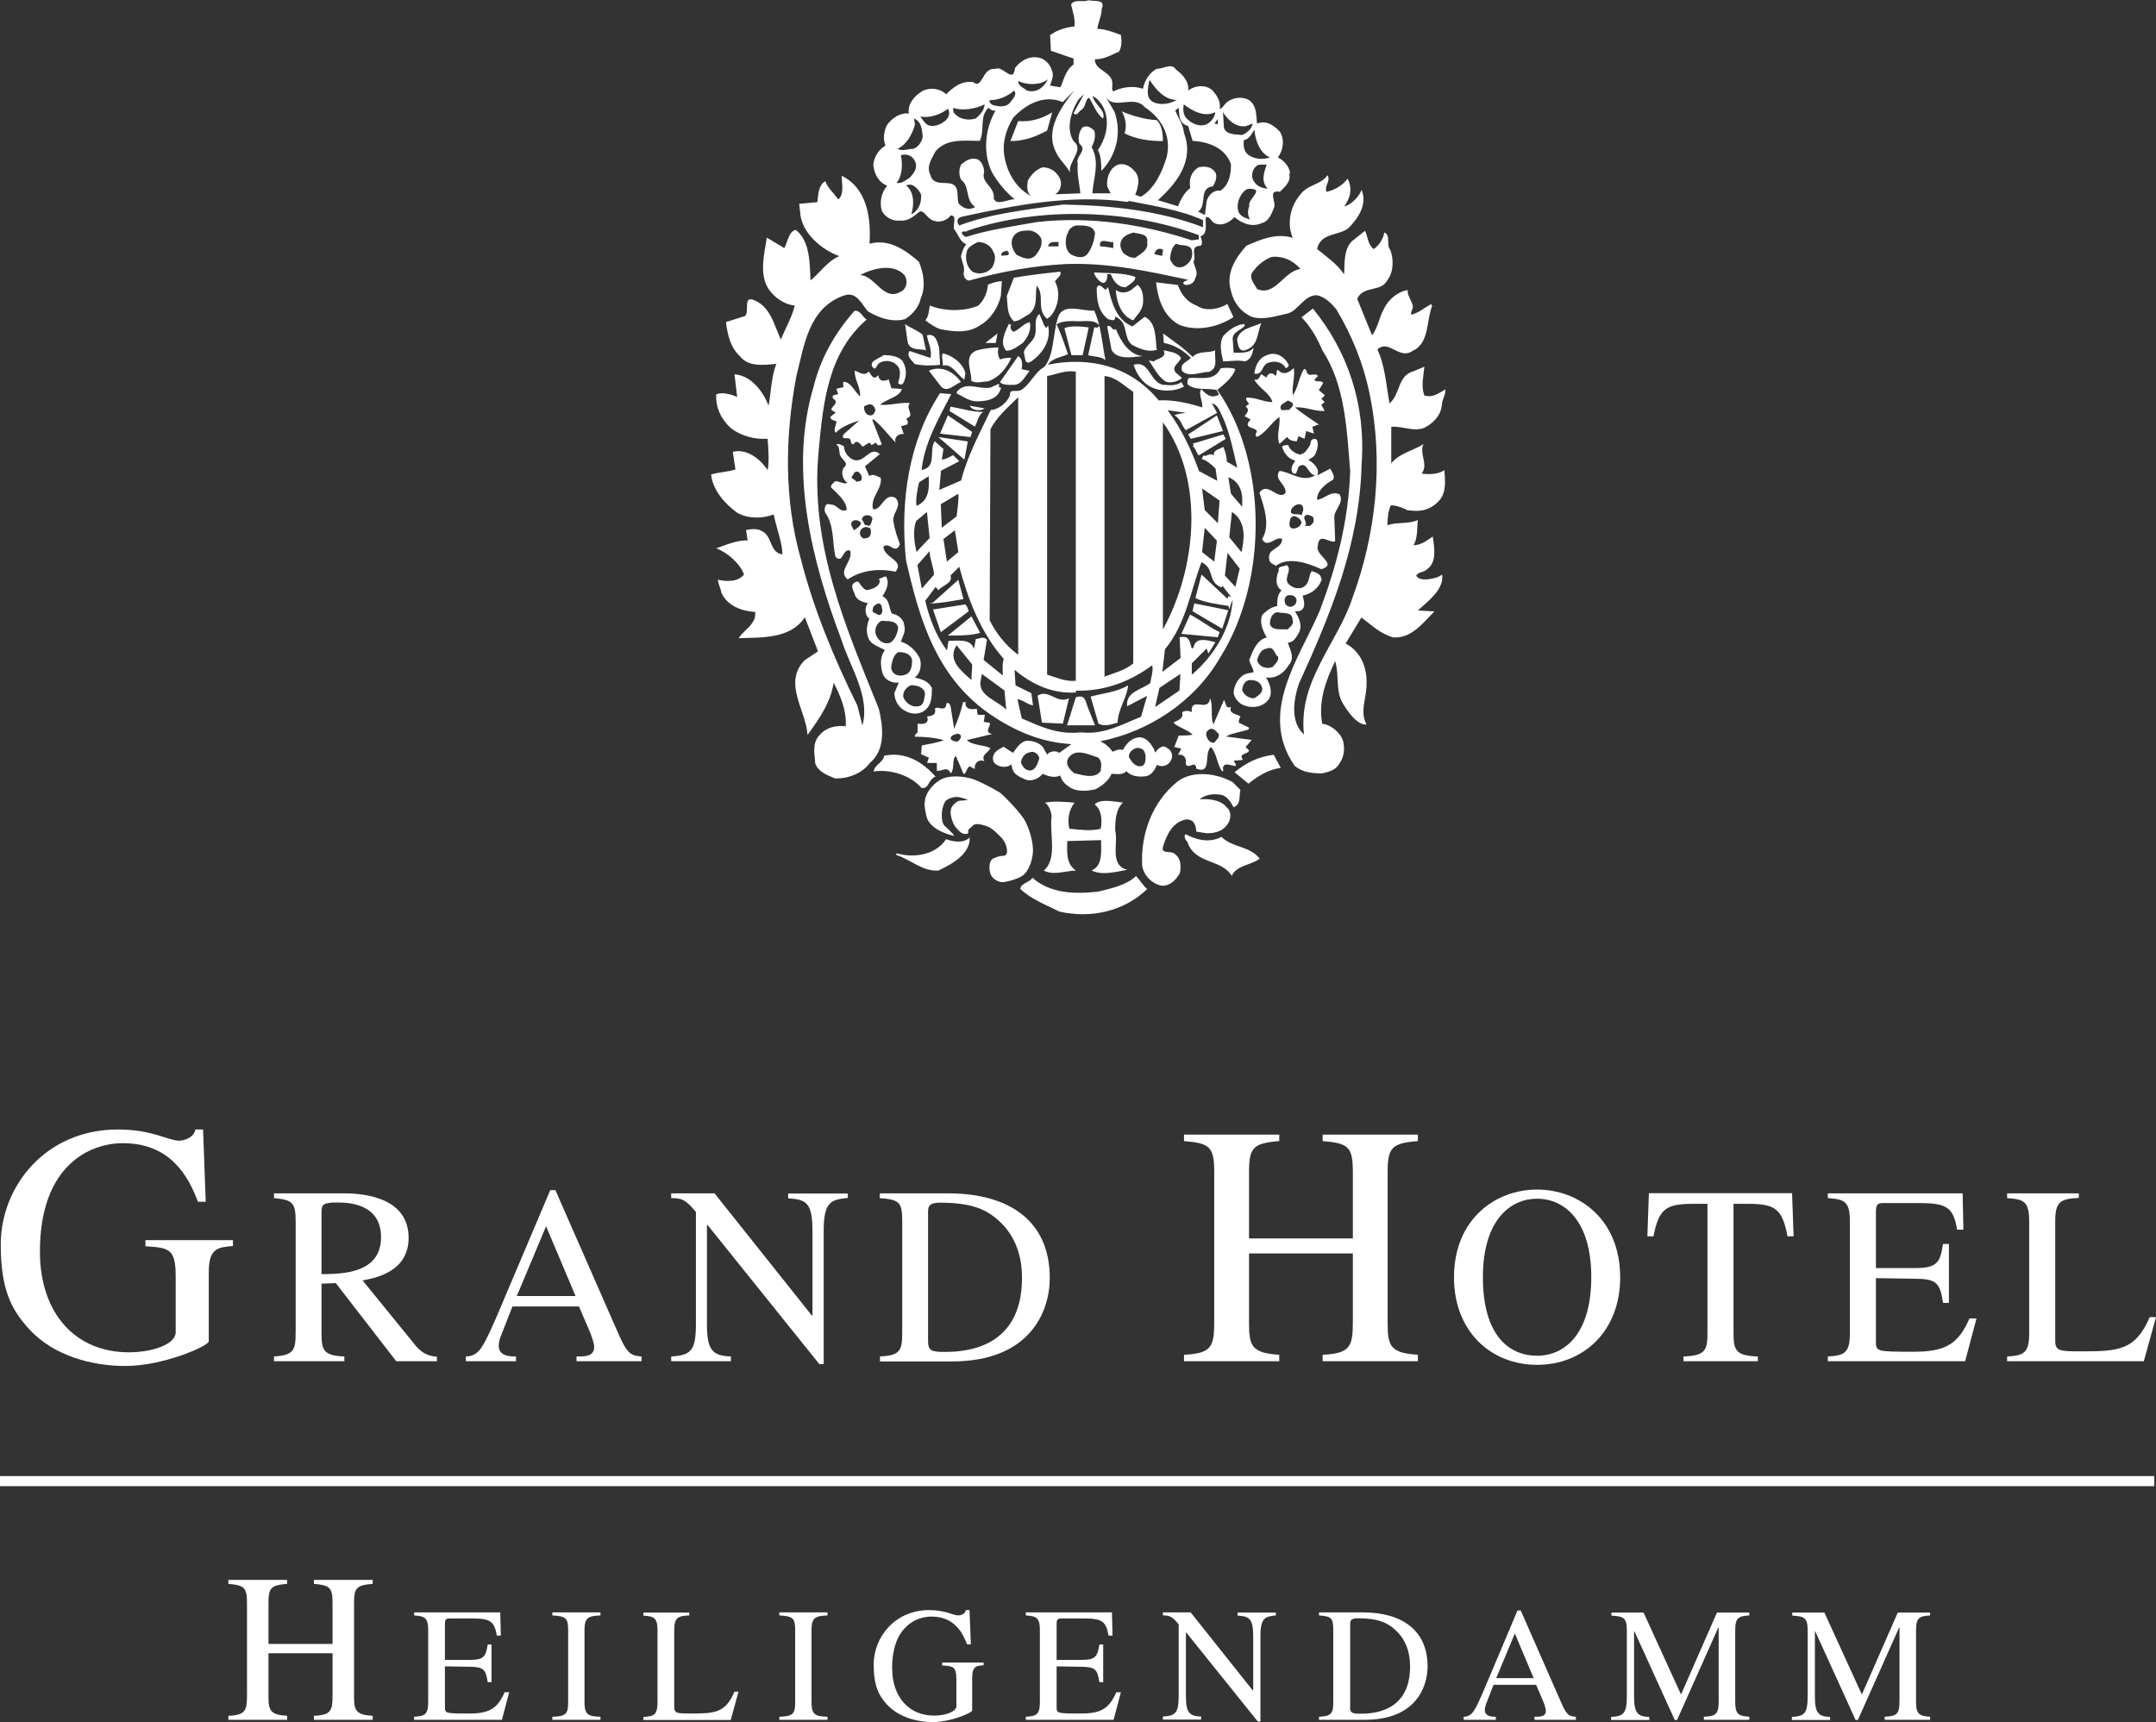 <svg xmlns="http://www.w3.org/2000/svg" id="Grand_Hotel_Logo" data-name="Grand Hotel Logo" viewBox="0 0 113.39 90.58"><rect x="0" y="0" width="113.39" height="90.58" fill="#333333" stroke="none"/><defs><style>      .cls-1 {        fill: #fff;        stroke-width: 0px;      }    </style></defs><g><path class="cls-1" d="M48.82,41.64s.27-.47.75-.68c.48-.2,1.1-.11,1.47-.02.37.09,1.28.58,1.53.74.22.15,1.18,1.14,1.38,1.57.23.49.44,1.2.36,1.71-.07.51-.29.95-.56,1.12-.27.17-.95.37-1.15.31-.21-.06-.46-.22-.52-.46-.07-.24-.08-.67.17-.78.25-.11.37-.13.46-.13,0,0,.19.02.24-.14.04-.16-.01-.55-.31-.85-.3-.3-.5-.5-.82-.6-.32-.1-.54-.12-.66,0-.12.12-.28.21-.24.32.05.18-.3.13-.42.01-.12-.12-.32-.26-.44-.66-.15-.47,0-.68.07-.75.07-.07.2-.24.42-.24s.35-.04.35-.04c0,0-.38-.15-.58-.15s-.56.1-.64.29c-.08.18-.15.38-.15.66s.05.46.13.55c.09.09.13.11.32.3.19.19.21.25.21.25,0,0-1.3-.25-1.47-1.05-.16-.74-.07-.69-.07-.82,0-.18.17-.47.17-.47Z"></path><path class="cls-1" d="M60.84,6.32c.27.28.32.69.32,1.1-.69,0-1.42-.09-2.02-.41.14-.36.05-.82-.14-1.15.55.23,1.19.42,1.83.46Z"></path><path class="cls-1" d="M55.07,6.87c-.6.32-1.19.55-1.93.55l.41-1.05c.69.05,1.24-.13,1.79-.46l-.27.96Z"></path><path class="cls-1" d="M67.85,9.11c-.04-.37-.36-.69-.64-.83.28-.37.37-.96.09-1.37-.32-.32-.69-.6-1.19-.41-.05-.46,0-1.01-.5-1.28-.37-.14-.74-.09-1.06.14-.14.09-.27.37-.41.37.09-.37-.14-.73-.41-1.01-.37-.28-.87-.23-1.24.04.05-.46-.27-.83-.64-1.1-.23-.37-.64-.04-1.01-.04-.37.18-.64.59-.73,1.05-.51-.18-1.1-.09-1.56.14-.09-.09-.05-.23-.05-.32.09-.73-.92-.73-.92-1.37.5,0,.87-.23,1.28-.41.14-.28.14-.55.09-.87-.37-.14-.83-.32-1.24-.32.04-.32.23-.69.23-1.05.23-.55-.41-.37-.69-.46-.32.14-.73-.09-.92.23.09.37.23.78.18,1.15-.46.05-.92.19-1.28.46l.04.82,1.19.41v.32c-.41.27-.5.78-.69,1.19l-.55-.09c.09-.23.23-.55.09-.83-.09-.32-.41-.6-.69-.64-.5-.09-.92.14-1.24.55-.09.87-.64-.18-1.05.05-.69-.09-.64,1.1-1.15.69-.6-.09-1.05.27-1.42.64-.32-.32-.87-.37-1.23-.18-.41.23-.82.69-.73,1.19-.46-.05-.87.23-1.14.59-.18.32-.23.78-.09,1.1-.32.18-.6.55-.64,1.01.04.46.27.92.73,1.1-.32.37-.41.87-.28,1.33.18.32.55.55.96.5.41.05.73-.23,1.01-.46.23-.14.41.37.73.46.32.14.73,0,.92-.27.37,0,.09.5.18.73.23.27.32.69.64.78-.14.18-.23.41-.28.64.05.28.23.64.14.87,0,.23.09.37.28.41,1.65-.46,3.34-.78,5.08-.87,2.29-.09,4.49.41,6.46.83-.09.05-.23.05-.28.18.05.05.09.09.14.09.28,0,.46-.14.5-.36.19-.32-.04-.55-.09-.87.18-.28-.23-.83.37-.83.14-.09.05-.37,0-.5.41-.14.23-.69.28-1.01.23-.04.27.23.46.32.41.18.78-.05,1.05-.32.36.32.91.55,1.42.32.37-.09.51-.46.64-.78.18-.28-.37-1.01.32-.87.27-.27.59-.51.5-.96ZM62.26,5.49c.46.36,1.1.69,1.65.41,0,.23-.18.46-.37.59-.36.23-.82.05-1.1-.23-.23-.19-.23-.55-.18-.78ZM64.05,6.27v.27l-.18-.05.18-.23ZM60.43,4.3l.04-.09c.28.46.78,1.05,1.42,1.05-.32.18-.83.32-1.28.09-.37-.28-.23-.64-.18-1.06ZM53.56,4.26c.46.23,1.15.23,1.56-.09-.23.41-.55.73-1.1.6-.18-.14-.5-.27-.46-.5ZM55.9,5.36l.6-.6c-.73.92-1.56,2.11-.96,3.25.18.41.55.69.73,1.06-.09-.6.78-1.19.19-1.65-.41-.64-.14-1.56.27-2.2l.28-.27-.55,1.01c.18.18.27-.1.41-.18.27-.18.18-.55.41-.64.23.36.37.82.73,1.1.18-.42-.46-.74-.55-1.19.32.14.6.55.69.92.18.69-.05,1.42-.41,1.92.18.32.18.78.18,1.1.78-.78,1.1-2.01.69-3.12l-.46-.78c.46.73,1.47-.14,2.06.55.91.6,1.42,1.56,1.14,2.65-.23.74-.59,1.56-1.28,2.02-.09.09-.23-.05-.37-.05.14-.37.32-.92-.05-1.28-.23-.27-.6-.46-.96-.27-.37.23-.5.69-.46,1.1l.18.36h-.96c.05-.78.41-1.65-.04-2.43.14-.27.23-.55.14-.87-.18-.18-.46-.32-.64-.14-.18.23-.23.6-.14.83.46.37-.23.64-.09,1.05-.05.51.09,1.06.14,1.56l-1.33.05c.32-.18.41-.64.18-.96-.18-.27-.46-.46-.83-.46-.32.09-.59.36-.78.69-.05.32-.09.73.28.87-.87-.37-1.37-1.28-1.51-2.11-.14-.73.09-1.47.46-2.06.64-.69,1.6-1.24,2.61-.82ZM52.05,5.27c.45,0,.91-.18,1.28-.5.18.18-.05.41-.19.6-.23.32-.69.23-.96.14-.09-.09-.18-.14-.13-.23ZM51.78,5.49c0,.28-.23.55-.46.74-.41.13-.87.04-1.14-.28-.05-.05-.05-.18-.05-.28.5.18,1.19.05,1.65-.18ZM47.15,9.62c.32-.37.32-1.01.23-1.46.37-.09.64.04.78.41.09.32-.14.59-.32.78-.23.14-.41.32-.69.27ZM47.93,11.27c.14-.46.18-1.15-.27-1.51.32-.18.64.18.78.46.04.46-.14.87-.5,1.05ZM48.02,7.83c-.27,0-.55.14-.82,0,.5-.23.78-.78.92-1.28l-.05-.32c.41.18.41.59.46.96-.05.27-.23.55-.5.64ZM48.39,6.13c.5.09,1.05-.09,1.47-.41.23.46-.27.78-.59.87-.55.14-.64-.18-.87-.46ZM50.03,9.66c-.41-.09-.96.09-1.1-.46-.23-.46.09-.87.27-1.24.59-.69,1.51-.55,2.33-.55.28-.59-.04-1.28.46-1.74.09.09.23.18.37.14-.55.96-.69,2.2-.19,3.25.28.5.73,1.05,1.19,1.42-.37,0-.96.37-1.1-.05.09-.6-.69-.82-.5-1.37,0-.27-.14-.6-.37-.69-.37-.09-.6.09-.83.27-.14.23-.14.6,0,.83.46.32.18,1.05.73,1.42-.32.18-.6.09-.87-.18-.13-.32.09-.92-.41-1.05ZM52.19,14.06c-.27.32-.69.41-1.05.23-.32-.27-.41-.73-.27-1.14.09-.19.37-.32.55-.42.37,0,.69.18.82.51.18.28.05.6-.05.82ZM52.69,13.46c-.09-.09.04-.23.14-.23.14-.09.23,0,.23.14-.04.09-.23.04-.36.09ZM54.43,13.46c-.32.28-.64.09-.96-.05-.23-.27-.36-.64-.18-.96.14-.23.37-.32.69-.32.32-.05.64.14.78.41.09.41-.14.69-.32.92ZM55.67,12.96h-.55c.05-.27.32-.23.55-.23v.23ZM57.18,13.37c-.23.27-.64.14-.87,0-.32-.23-.32-.83-.14-1.14.05-.19.23-.32.41-.37.37,0,.92-.05,1.01.41-.05.41-.18.83-.41,1.1ZM58.55,13.05c-.23-.05-.5-.09-.69-.09-.09-.5.46-.18.69-.23v.32ZM60.34,12.78c.05.41-.41.6-.64.78-.27,0-.41-.09-.6-.23-.14-.18-.23-.41-.14-.64.09-.27.37-.37.64-.46.32.09.83.04.73.55ZM61.12,13.46l-.41-.09c.05-.23.23-.37.46-.23l-.05.32ZM62.26,14.01c-.41.18-.64-.14-.73-.41.05-.32.09-.59.32-.78.28.14.69,0,.83.32.09.41-.09.69-.41.87ZM63.04,12.59l-.36.05c-2.52-.83-5.31-1.28-8.15-.96-1.28.23-2.57.41-3.71.78-.09,0-.18-.09-.23-.18-.04-.19.23-.04.28-.14,3.76-1.28,8.47-1.15,12.18.23v.23ZM63.27,11.95c-2.29-.87-4.81-1.15-7.37-1.19-1.88.27-3.76.46-5.45,1.1-.18-.23-.09-.42.14-.46,2.75-.6,5.73-1.19,8.7-.78l.09-.05c1.33.27,2.66.46,3.89,1.01v.37ZM64.19,10.03c-.37-.05-.64.23-.73.55l-.09.73-.36-.18c.5-.32,0-1.24.78-1.33.14-.23.32-.64,0-.87-.18-.18-.5-.18-.73-.14-.41.23-.55.64-.46,1.1-.32.23-.55.69-.64.96l-1.06-.32c.96-.87,1.93-2.06,1.37-3.53-.04-.46-.32-.82-.46-1.19l.18-.14c.04.41,0,.82.5.96l.23.78c.82.04,1.74.37,2.02,1.24,0,.51-.09,1.06-.55,1.38ZM64.37,6.73l-.05-.82c.28.41.64.78,1.19.73l.37-.14c-.04.28-.32.51-.55.6-.36-.04-.82,0-.96-.37ZM65.7,10.85c-.09.23-.09.51.05.69-.18-.05-.59-.14-.64-.51-.05-.18,0-.5.14-.73.09-.14.23-.37.46-.37.87,0-.14.55,0,.92ZM65.93,9.52c-.14-.23-.09-.59.14-.78.14-.14.37-.05.55-.09-.14.42-.32.87.05,1.28-.32-.04-.59-.14-.73-.41ZM65.61,8.11c-.19-.18-.23-.46-.19-.74.27-.04.41-.32.55-.55.05.55.28,1.24.82,1.46-.41.14-.87.09-1.19-.18Z"></path><path class="cls-1" d="M74.08,26.84c.6.09,1.06,0,1.47-.37.55-.46.46-1.15.41-1.74-.32.23-.82.23-1.19.18.37-.5-.14-1.01.09-1.55-.55.36-1.24.46-1.69,1.01v-1.92c.6-.05,1.19.28,1.74.05.46-.23.87-.64.92-1.19,0-.27.23-.6.18-.83-.32.19-.64.46-1.1.32-.18-.5-.05-.91,0-1.51l-.55.23c-.87.23-.69,1.19-1.28,1.7-.18-.96-.23-1.97-.64-2.84.59-.55,1.15.55,1.83.09.92-.41.73-1.56,1.05-2.38l-.05-.09c-.36.18-.64.46-1.05.55-.05-.14.09-.28.09-.42-.05-.32-.32-.6-.27-.87-.46.05-1.01.46-1.24.96-.27.46-.32,1.01-.64,1.42l-.78-1.92c.32-.73,1.28-.32,1.6-1.01.32-.41.32-1.1.14-1.56-.23-.27.04-.78-.32-.92-.04.32-.27.68-.55.87-.32-.23-.32-.69-.46-.96l-.69.55c-.46.46-.37,1.24-.41,1.74-.37-.55-.92-.92-1.42-1.33.18-.87,1.14-.69,1.65-1.1.5-.51,1.01-1.24.69-2.01-.14.37-.55.78-.92.87.32-.41.46-.96.18-1.46-.27.37-.69.6-1.1.69-.14-.32.23-.55.05-.87-.41.55-1.05.46-1.46,1.05-.5.59-.69,1.51-.37,2.24-.87-.27-1.69.09-2.43.41-.59.64-1.1,1.47-.82,2.38.13.6.5,1.1,1.1,1.37.6.18,1.28-.05,1.88-.18.55-.14.87-.96,1.51-.96.41.05.78.41,1.05.74.82,1.37,1.42,2.84,1.74,4.4.78,3.66.32,7.47-.87,10.72-.78,2.43-2.89,4.4-2.57,7.24-.73-.64-.55-1.83-.27-2.66,1.65-3.62,3.2-7.33,3.3-11.54.23-3.16-.73-5.95-2.56-8.2l-.6.46c.5.51.82,1.1,1.1,1.74,1.19,1.83,1.28,4.12,1.46,6.36-.09,2.61-.73,5.04-1.6,7.33-1.05,2.47-3.25,5.36-1.33,8.15.41.37.96.41,1.47.41.36-.09.73-.18.91-.55.23-.32.27-.73.18-1.14-.14-.46-.64-.87-1.1-.92-.23-1.24.23-2.34.68-3.3.23.78,0,1.56.41,2.24.27.46.78,1.15,1.24,1.1-.37-.68,0-1.37,0-2.11.04-.92-.32-1.74-1.1-2.15l.83-1.37c.55.41,1.01.87,1.69,1.05.96.05,1.56-.78,2.15-1.37l-.87-.05c.55-.5,1.37-1.1,1.28-1.88l-.27.14c-.32.09-.91.23-1.1-.09.14-.23.37-.14.55-.32.55-.36.41-1.15.32-1.74-.32.23-.64.46-1.01.46.23-.37.18-.92.23-1.33-.46.23-1.15.1-1.6.28,0-.37.04-.78.18-1.05.32,0,.64.14.92.28ZM66.11,15.2c-.14-.27-.5-.64-.18-.96.23-.32.6-.6.96-.73.6-.05,1.1.18,1.51.64-.87.09-1.33,1.47-2.29,1.05Z"></path><path class="cls-1" d="M48.34,13.78c-.73-.64-1.6-1.24-2.61-.96.09-1.38-.14-2.93-1.46-3.57,0,.41.14.96-.18,1.24-.23-.32-.55-.6-.69-.96-.37.23-.37.74-.41,1.1l-.96.09.05.41c.04,1.1,1.14,2.02,2.06,2.34-.64.28-1.01.87-1.51,1.28-.05-.82,0-2.06-.78-2.66-.37.09-.41.6-.6.96l-.92-.55c-.14.87-.41,1.92.09,2.7.32.46.83.82,1.38.87-.14.59-.51,1.24-.73,1.79-.37-.78-.55-1.79-1.51-2.11-.46-.09-.14.6-.37.87l-1.01.32c.09.69.23,1.33.73,1.79.46.6,1.28.46,1.92.41-.27.69-.27,1.47-.41,2.2-.27-.73-.92-1.6-1.79-1.65l.14,1.19c-.32-.14-.78-.27-1.1-.14-.05.69.27,1.33.78,1.79.55.41,1.24.59,1.92.55.05.55.09,1.24,0,1.65-.41-.64-1.15-1.15-1.83-.96l.14.92c-.41.14-.87.14-1.28.27.09.82.69,1.51,1.37,2.01.55.32,1.33.32,1.92.09.14.69.46,1.51.46,2.1-.69-.09-.5-.96-1.1-1.24-.27-.14-.55-.09-.82-.04.05.18.05.36.09.55-.5-.04-1.14.23-1.65.41.59.23,1.24.78,1.46,1.38-.32.41-.96.37-1.37.27,0,.23.14.42.18.69.32.69,1.05.96,1.78,1.01,0,.18,0,.32-.09.46-.18.37-.6.6-.78.92,1.24-.05,2.7.05,3.48-1.1l.69,1.79-.69.46c-1.19,1.19.09,2.7.14,3.94.6-.83,1.24-1.74,1.37-2.75.37.69.69,1.47.64,2.29-.5-.05-1.01.04-1.37.46-.41.41-.27,1.01-.23,1.51.18.46.64.6,1.05.78.73,0,1.42-.28,1.83-.83.82-.69.69-1.88.46-2.84-1.69-4.21-3.66-8.61-3.16-13.6.23-2.52.5-5.13,2.52-6.87-.23-.14-.32-.5-.64-.46-1.05,1.19-1.79,2.52-2.15,3.99-1.33,4.44-.05,9.3,1.47,13.33.46,1.46,1.51,2.93,1.1,4.49l-.27-1.05c-1.24-2.52-2.29-5.04-2.98-7.74-.87-3.11-.83-6.37-.23-9.57.41-1.6.64-3.62,2.52-4.26.64-.23.92.46,1.24.83.6.37,1.33.6,1.97.41.37-.23.73-.64.82-1.1.27-.6.14-1.33-.09-1.88ZM47.38,15.34c-.92.55-1.37-.87-2.15-.87.69-.36,1.74-.64,2.34,0,.18.28.14.69-.18.87Z"></path><path class="cls-1" d="M55.76,14.29c.09.18-.14.32-.28.51.32.55.18,1.37-.23,1.83l-.18.14c-.6-.5-.09-1.24-.55-1.74-.09.5.09,1.14-.42,1.51-.27.13-.5.36-.78.36-.37-.36-.32-.82-.37-1.33l.37-.96c.78-.14,1.6-.23,2.43-.32Z"></path><path class="cls-1" d="M59.7,14.56c.05.23-.32.41-.5.55-.41,0-.64-.32-.78-.69h-.18c0,.09,0,.46-.23.46-.18-.04-.36-.27-.46-.46v-.09c.73.05,1.47,0,2.15.23Z"></path><path class="cls-1" d="M52.65,15.52c-.14.64-.55,1.29-1.14,1.61-.6.41-1.37.32-2.06.18-.28-.09-.55-.28-.78-.46.18-.23.18-.5.23-.78.78.32,1.83.32,2.56,0,.32-.32.46-.69.5-1.1.23-.09.5-.18.73-.18l-.05.73Z"></path><path class="cls-1" d="M61.94,14.98c.18.5.5.92,1.01,1.1.46.32,1.15.18,1.6-.09l.32.69c-.78.51-1.88.78-2.84.41-.87-.46-1.14-1.42-1.23-2.24l1.15.14Z"></path><path class="cls-1" d="M60.11,15.98c-.05.37-.32.6-.51.87-.64-.23-.87-.96-.92-1.6.32.23.69.14.92-.09l.23-.18c.28.23.32.64.28,1.01Z"></path><path class="cls-1" d="M58.14,15.25s.09-.09.14-.14c.18.83.46,1.74,1.28,2.06l.64-.51c.64.32.55,1.15.64,1.74-.46.14-.92-.05-1.33-.28-.46-.41-.14-1.19-.87-1.47.05.32-.27.14-.36.14-.55-.42-.6-1.06-.6-1.65.14-.32.32.05.46.09Z"></path><path class="cls-1" d="M54.89,17.08l.14.18.09-.14c.18.78-.28,1.46-.87,1.88-.41.28-.32-.32-.41-.46.09-.37.5-.55.6-.92.09-.37-.09-.87.23-1.1l.23.55Z"></path><path class="cls-1" d="M54.16,16.94c.09.41-.09.78-.37,1.1-.27.18-.55.41-.87.41-.37-.41-.05-1.01.14-1.42.05.05.09.05.14.05-.09.05-.05.23,0,.28l.09.09c.32-.09.55-.46.87-.5Z"></path><path class="cls-1" d="M66.34,16.99c-.23.5-.14,1.19-.82,1.42-.41.14-.41-.37-.46-.55.14-.6.82-.64,1.28-.87Z"></path><path class="cls-1" d="M65.47,17.13c-.18.23-.64.32-.64.69l.05.73c.37,0,.83.05,1.05-.27-.05.32-.14.64-.46.73-.36-.09-.82,0-1.14,0-.09-.41-.23-.92,0-1.33.32-.36.69-.59,1.1-.64l.04.09Z"></path><path class="cls-1" d="M48.52,17.59l.18.83c-.32-.09-.82.05-.96-.41l-.14-.96c.27.19.64.32.92.55Z"></path><path class="cls-1" d="M58.69,17.31c.23.6.69,1.37,1.42,1.42-.51.04-1.33.23-1.65-.32l-.23-1.24c.23-.14.23.27.46.14Z"></path><path class="cls-1" d="M56.95,18.68h-.6l-.37-1.42c.32-.14.87-.09,1.28-.04l-.32,1.46Z"></path><polygon class="cls-1" points="51.82 18.04 52.46 17.54 52.37 18.04 51.82 18.04"></polygon><path class="cls-1" d="M62.72,18.78c.32-.36.87-.18,1.19-.36-.05.46.18.92-.32,1.14-.46,0-1.05.32-1.42-.05-.14-.41.28-.46.46-.69-.37-.37-.87-.69-1.42-.78l-.04-.5c.5.37,1.05.73,1.56,1.24Z"></path><path class="cls-1" d="M49.39,18.27l.05.92c-.41.05-.92.05-1.33-.04-.14-.19-.46-.41-.27-.69l1.1.37c.09-.46-.14-.83-.19-1.19.46-.14.55.37.64.64Z"></path><path class="cls-1" d="M52.51,18.27c-.04.23-.04.46.09.64.18-.09.46-.09.59-.09-.23.51-.64,1.05-1.24,1.24-.27,0-.64.14-.87-.04.04-.5-.46-1.33.32-1.6.37-.09.73-.14,1.1-.14Z"></path><path class="cls-1" d="M62.12,18.82c-.09.28-.55.46-.28.78l.32.28c-.14.14-.55.32-.87.18-.41-.27-.64-.78-.87-1.1l.27.05c.09-.14.73-.18.5-.59.32.09.73.09.92.41Z"></path><path class="cls-1" d="M50.77,19.65l-.05.32c-.37-.23-.64-.87-1.14-.74.04-.23-.09-.46,0-.64.5.09,1.1.55,1.19,1.05Z"></path><path class="cls-1" d="M67.76,19.14c.05.14-.04.18-.14.23-.18-.37-.64-.41-.96-.27-.32.14-.23.64-.69.55.05-.41.23-.82.64-.96.5-.23.96.09,1.14.46Z"></path><path class="cls-1" d="M47.47,19.01c.23.32.23.87,0,1.19-.09.05-.27,0-.23-.09.09-.28.18-.69-.09-.92-.23-.23-.64-.27-.91-.09-.14.09-.18.46-.37.18-.14-.32.37-.41.6-.6.36,0,.78.05,1.01.32Z"></path><path class="cls-1" d="M53.74,19.42l.41.09c-.23.27-.41.69-.78.73-.27,0-.6.04-.78-.14l.96-1.37c.23.14.23.46.18.69Z"></path><path class="cls-1" d="M61.21,20.24c.32.04.69.04.92-.14l.14.23c-.5.28-1.19.28-1.69.05-.5-.23-.82-.73-.96-1.19.87-.27.83.96,1.6,1.06Z"></path><path class="cls-1" d="M50.54,20.1c-.32.09-.69.59-1.05.23l-.64-.83c.6-.28,1.28,0,1.69.6Z"></path><path class="cls-1" d="M52.65,20.38c-.14.64-.78.73-1.28.73-.41,0-.73-.27-1.05-.41v-.09c.5-.6,1.14-.09,1.79-.23l.41-.19c.09.05-.09.23.14.19Z"></path><polygon class="cls-1" points="69.27 20.61 69.22 20.47 69.27 20.56 69.27 20.61"></polygon><path class="cls-1" d="M69.5,20.97s.14-.14.18-.18l-.32-.27.23-.37c-.09-.18-.37,0-.46-.18l.18-.19c-.09-.18-.37,0-.5-.09-.14-.09-.05-.28-.23-.28-.27.41-.32,1.05-.59,1.37v-.05c-.05-.46.14-.96.05-1.37-.23.23-.55.41-.83.09-.14.09,0,.23-.14.32-.14-.23-.41-.14-.46.09l-.28-.18c-.09.14-.14.36-.37.28.28.5.82.69.96,1.19-.46,0-.92-.27-1.37-.23-.05.14.09.23.14.32l-.18.14c.23.18.09.32-.05.51l.32.18-.09.09c-.27.37.32.32.41.5,0,.09-.14.23,0,.32.46-.18.78-.78,1.19-1.05.05.55-.18.96,0,1.42l.41-.37c.09.18.32.23.5.23l.09-.27.32.14.09-.41.41.14c-.05-.14-.05-.23-.09-.37.14,0,.23-.14.37-.09-.32-.23-.92-.6-1.28-.92.55-.05,1.05.23,1.56.18l-.18-.32.18-.14-.18-.18ZM67.76,21.57c-.14-.05-.37.09-.41-.09-.05-.23.23-.28.37-.41.09,0,.18.09.27.14.05.18-.14.28-.23.37Z"></path><path class="cls-1" d="M47.84,21.2c-.5-.05-1.05.14-1.56.09.37-.32,1.05-.41,1.15-.83l-.55-.04-.14-.46c-.23.09-.5.14-.55-.23l-.04.04c-.23.27-.37-.14-.46-.23-.23.27-.5.04-.73-.05-.05.46.32.87.27,1.37-.27-.27-.5-.78-.87-.78-.04.09,0,.18,0,.28l-.37.09.09.28c-.09.05-.37,0-.27.23.37.23-.09.41-.09.6.09.05.14.09.23.14l-.28.23c0,.18.23.18.32.23,0,.18-.18.46-.04.6.32-.32.82-.51,1.24-.64l-.83.73c-.14.32.23.14.32.23.14.09,0,.32.23.28.14-.32.41.09.46.14l.05-.04c.14-.04.32-.32.41-.04l.23-.14.04.05c.05.14.18.09.28.05l-.5-1.28.05-.05c.46.37.78.83,1.19,1.24-.14-.27.14-.5.41-.46l-.14-.41.32-.09c.09-.14,0-.23-.05-.32.5-.14-.05-.5.18-.78ZM45.77,21.85c-.18,0-.32-.18-.32-.37-.05-.14.09-.14.18-.19.23-.09.37.09.41.28-.05.14-.09.28-.28.28Z"></path><path class="cls-1" d="M51.78,21.48c-.23.18-.69.09-.78-.14l.78.14Z"></path><path class="cls-1" d="M51.73,21.66c-.28.14-.32.55-.46.78l-1.33-.82.05-.23c.55.09,1.1.28,1.74.28Z"></path><polygon class="cls-1" points="51.04 22.99 49.44 22.81 49.85 21.85 51.13 22.72 51.04 22.99"></polygon><polygon class="cls-1" points="62.63 23.08 62.49 22.85 64 21.85 64.32 22.67 62.63 23.08"></polygon><path class="cls-1" d="M63.04,23.95c-.14-.14-.14-.41-.36-.5.23.09-.05-.19.14-.14l1.51-.46.14.23-1.42.87Z"></path><polygon class="cls-1" points="50.72 24.18 49.35 22.99 50.9 23.22 50.72 24.18"></polygon><path class="cls-1" d="M70.46,26.01c-.46-.23-.78.23-1.19.28-.04-.41.41-.83.83-1.05.14-.18-.05-.41-.14-.59l-.69.36c.18-.36-.23-.69-.46-.82.14-.09.36-.18.41-.41.09-.18.18-.78-.14-.69-.18.05-.14.23-.18.32-.18.27-.23.41-.51.5-.27-.04-.55-.23-.64-.5-.09,0-.27,0-.32.09.09.32.32.64.69.73l-.14.23c-.09.18-.09.5.18.45l.14-.37c.46-.32.46.42.87.46-.69.41-1.28-.18-1.88-.23-.32.46.37.69.32,1.15-.36.46-.96-.64-1.37,0,.23.73.59,1.69.14,2.43.27.55.73-.19,1.05,0,0,.55-.78.46-.68,1.05,0,.23.23.27.36.36.64-.5,1.7-.14,2.38.18.91-.27-.37-.73-.18-1.24.05-.74.64-.09.91-.23l-.04-1.15c-.09-.5.55-.82.27-1.33ZM67.99,27.8c-.23-.04-.18-.32-.14-.46.09-.36.55-.13.6.14-.05.23-.27.32-.46.32ZM68.54,26.84l-.09.27c-.14-.14-.64.05-.55-.27.09-.32.69-.51.64,0ZM68.9,27.66h-.28c.23-.18-.27-.46.14-.59.14.04.37.09.32.27.05.14-.09.23-.18.32Z"></path><path class="cls-1" d="M46.46,28.76c.18-.18.36,0,.55.09.18.05.27-.09.32-.23-.14-.37-.27-.73-.32-1.1-.18-.5.5-.87.09-1.33-.6-.32-.73.69-1.19.59-.14-.64.5-1.05.41-1.65-.23-.09-.41-.23-.6-.09l-.23-.51.78-.64c-.5-.5-.82.55-1.42.28-.27-.14-.46-.41-.46-.69-.09-.04-.27-.18-.41-.09.18.09.14.27.18.46,0,.27.55.5.23.73-.18.23-.09.64.18.82-.18.09-.41-.09-.64-.09-.09.09-.23.18-.23.32.32.32.83.73.83,1.19-.37.18-.5-.32-.87-.28-.27-.13-.32.23-.27.41.5.69.37,1.56.55,2.34.41.41.37-.5.78-.32.14.59-.69,1.05-.14,1.51.73-.5,1.65-.59,2.52-.41.5-.6-.64-.73-.64-1.33ZM44.86,25c.14-.41.5-.09.46.18,0,.18-.18.09-.28.18,0-.14-.41-.18-.18-.37ZM44.91,27.89c-.05-.14-.23-.28-.09-.46.14-.14.41-.05.46.09,0,.14-.28.32-.37.37ZM45.55,28.3c-.18.09-.27-.09-.32-.18-.05-.32.28-.51.55-.32.05.14.05.5-.23.5ZM45.87,27.34c-.04.14-.09.42-.27.28-.18.05-.14-.18-.27-.28,0-.32.59-.32.55,0Z"></path><path class="cls-1" d="M50.68,31.51c-.59.09-1.19.23-1.79.23l.18-.05,1.33-1.19.27,1.01Z"></path><polygon class="cls-1" points="64.28 33.07 62.72 32.15 62.81 31.74 64.6 32.1 64.28 33.07"></polygon><path class="cls-1" d="M50.95,32.15l-1.47,1.1-.41-1.19,1.7-.27c.09.09.14.23.18.37Z"></path><path class="cls-1" d="M64.14,33.25l-.09.27-1.92-.18.46-1.01c.55.28,1.05.69,1.56.92Z"></path><path class="cls-1" d="M51.54,33.29c-.46.14-1.14.14-1.69.14l1.24-1.01.46.87Z"></path><path class="cls-1" d="M69.5,30.45c-.05-.28-.27-.32-.5-.41-.18.14-.09.55-.37.78-.18.18-.55.14-.73,0-.55-.32.14-.83-.23-1.1-.14.09-.5.05-.41.28-.14.32-.23.83.14,1.05-.23.23-.23.55-.23.83-.32.05-.55.23-.78.46-.18.41.05.87.23,1.19-.55.14-.73.73-.92,1.19.05.23.23.46.23.64-.23.05-.46.05-.64.23-.23.18-.41.55-.41.87.05.27.28.55.55.64.46.18,1.05.09,1.33-.37.18-.37,0-.82-.18-1.1.5.09.96-.23,1.19-.64.37-.37.05-.87-.04-1.19.32,0,.46-.32.6-.55.18-.41-.05-.82-.23-1.1h.23c.41-.14.23-.59.18-.82.46-.09.87-.41,1.01-.87ZM65.97,36.73c-.28,0-.51-.14-.64-.41,0-.23.14-.55.41-.55.32,0,.55.09.64.41.05.28-.23.41-.41.55ZM66.93,35.08c-.32.14-.73,0-.82-.37.09-.23.18-.55.5-.59.41-.18.41.32.6.41.09.23-.18.41-.27.55ZM67.71,33.11c-.32-.04-.78.09-.92-.27,0-.28.09-.6.41-.64.28.09.78-.05.78.41.09.23-.14.37-.27.5ZM67.9,31.92c-.14,0-.32-.09-.32-.23-.05-.14,0-.32.14-.37.18-.05.37,0,.46.18.04.23-.09.37-.27.41Z"></path><path class="cls-1" d="M48.11,35.63c.28-.18.37-.6.28-.96-.18-.41-.55-.78-1.01-.92.09-.27.27-.55.18-.83,0-.32-.32-.6-.64-.64-.18-.23-.09-.73-.51-.92.18-.27.41-.69.18-1.05l-.37.14.05.09c0,.32-.41.46-.69.5-.18-.05-.32-.28-.41-.41-.09-.09-.23,0-.32.09-.09.18.05.37.09.5.09.37.46.46.73.51-.05,0-.05.05-.09.09-.09.23-.09.55.14.73-.14.32-.18.69-.05,1.01.14.37.6.46.87.64-.27.32-.23.83-.14,1.15.09.41.51.6.87.55l-.23.55c0,.41.23.78.6.96.32.18.78.18,1.05-.09.32-.28.32-.73.32-1.14-.18-.36-.55-.46-.92-.55ZM45.91,32.01c0-.14.18-.23.27-.27.23,0,.18.23.23.37,0,.09-.05.28-.23.23-.09-.09-.37-.09-.27-.32ZM46.05,33.34c-.05-.27.04-.55.32-.69.32.04.78-.05.87.37-.05.32-.18.64-.41.78-.36.14-.68-.14-.78-.46ZM46.87,35.08c.05-.27.09-.6.37-.78.27,0,.64.05.73.41,0,.32-.05.69-.37.78-.37.14-.73-.05-.73-.41ZM48.34,37.14c-.37.09-.69-.14-.83-.46-.05-.32.18-.55.41-.64.28,0,.69.09.73.46-.05.27-.05.59-.32.64Z"></path><path class="cls-1" d="M58.78,38.01c-.32.09-.69.23-1.01.05l-.41-1.42c.64-.18,1.37-.23,1.97-.59-.05.64-.55,1.28-.55,1.97Z"></path><path class="cls-1" d="M56.22,36.73l-.32,1.33-1.1-.05-.23-1.42c.6-.37,1.01.46,1.65.14Z"></path><path class="cls-1" d="M57.59,38.15h-1.47l.46-1.47c.51-.18.51.23.64.55l.37.92Z"></path><path class="cls-1" d="M65.84,38.92l-1.37-.18c.32-.18.78-.23,1.19-.37l.04-.09-.55-.27c0-.14.04-.23.09-.32-.18-.14-.64-.14-.5-.5-.32.09-.23-.18-.37-.37l-.55,1.28c-.18-.41,0-.96-.18-1.37-.09.78-1.05-.14-.96.73-.14-.09-.37-.09-.51,0,.09.37-.23.41-.46.55.27.27.78.37,1.01.64-.27.04-.5.04-.73.04l-.23.6.37.09-.18.32c.32-.05.46.18.41.46.09.37.55-.23.55.27.87.32.37-.82.78-1.14.32.36.32.96.59,1.28.09,0,.04-.09.04-.19.05-.32.46-.09.64-.09.14-.09-.1-.18-.05-.28l.46-.04c-.27-.37.27-.27.32-.5l-.18-.18.32-.37ZM63.87,39.06c-.23.05-.37-.18-.41-.32-.09-.23.09-.37.23-.41.18,0,.27.14.41.28.05.23-.18.32-.23.46Z"></path><path class="cls-1" d="M52.19,38.61c-.46-.09-.09-.37-.13-.59l-.32-.05c0-.09.05-.23.05-.37h-.37l-.05-.32c-.27.05-.64.05-.59-.37l-.14.04c-.09.46-.28.96-.46,1.38l-.18-1.15c-.05-.09-.05-.27-.23-.18,0,.51-.5.09-.6.28.09.37-.23.37-.41.41.14.41-.27.41-.5.37v.46c-.09.09-.18.14-.14.23.5,0,1.05.05,1.51.18-.32.14-.73.19-1.15.28l-.04.46.41.18-.09.28h.51v.41c.27.05.55-.28.73.14.23-.23.04-.73.27-.92l.41.96c.18-.09.14-.32.32-.41l.27.14c-.05-.27.18-.55.5-.41-.18-.36.18-.41.32-.69-.37-.18-.96-.14-1.24-.42l1.33-.32ZM50.31,39.02c-.09-.05-.41-.05-.28-.28.09-.09.46-.27.51,0,0,.09-.09.23-.23.28Z"></path><g><path class="cls-1" d="M57.82,17.13s0,0-.01-.01c0,0,0,.02,0,.02,0,0,0,0,0-.01Z"></path><path class="cls-1" d="M57.55,17.22l-.32,1.46c.23.09.69.05.91.27-.12-.59-.19-1.23-.32-1.82-.05.12-.18.12-.27.08Z"></path><path class="cls-1" d="M64.97,19.42c-.14-.09-.55-.09-.78-.04-.32.69-1.05.46-1.65.5-.09.05-.09.18-.09.32.37.37,1.05.19,1.56.32.32-.27.82-.64.96-1.1Z"></path><path class="cls-1" d="M64,20.52c0,.09.18.23.05.27-.41.18-.64-.09-.87-.32-.18.23.09.64.05.96-.73-.23-1.51-.41-2.29-.37-1.47-1.78-3.57-2.33-5.82-1.88.18-.32.73-.41,1.05-.55-.18-.5-.37-1.1-.6-1.56.23-.18.6-.18.92-.18.45.05,1.04-.13,1.32.22-.07-.27-.15-.53-.26-.77-.64.04-1.7-.46-1.92.41-.27.83-.18,1.97-.73,2.57-.46.23-.73.92-1.19,1.19-.18.14-.64-.09-.59.27-.14.41-.64.78-1.01.78-.55,1.15-1.24,2.43-1.56,3.71l-1.15.5.09-1.01.96-.5-.32-.32c-.18.09-.41.23-.6.23l.09-.55-.46-.41c-.32.46.14,1.37-.69,1.51.14-1.42.92-2.75,1.56-3.99l-.59-.05c-1.65,2.52-2.11,5.68-1.79,8.79.69,3.02,1.56,6.14,4.44,8.11,1.28.87,2.66,1.47,4.26,1.56l-.64.46c-.18-.14-.5-.09-.64.09l-.23-.41c-.23-.23-.5-.32-.87-.32-.32.09-.5.37-.69.64l-.5-.32c-.14.09-.32.14-.46.32-.14.18-.14.46.05.6.27.18.64.18.82,0l.05.23c.09.32.37.42.64.55.37.18.78-.05.96-.28.28.14.64.23.92.09.05.18.18.41.41.55.37.32.96.28,1.42.18.32-.14.73-.46.87-.82.23,0,.59.09.78-.14.23.27.64.32,1.01.27.32-.04.5-.37.6-.6.27.14.59.05.73-.23.14-.23.04-.55-.18-.64-.23-.23-.5,0-.64.23,0-.04-.05-.09-.05-.14-.18-.37-.5-.78-.96-.64-.32.09-.55.36-.69.64-.23-.09-.41.05-.55.09-.18-.27-.37-.41-.64-.55,2.57-.51,4.99-2.11,6.32-4.44,2.47-3.94,2.52-10.22-.18-14.06ZM54.2,40.53c-.27,0-.41-.18-.5-.41,0-.23.18-.5.46-.55.23-.09.46.09.5.32-.09.27-.18.59-.46.64ZM59.79,39.34c.32,0,.41.14.46.41,0,.23,0,.5-.23.55-.32.05-.5-.23-.64-.46-.05-.23.19-.46.41-.5ZM58.09,19.78c.6.05,1.01.5,1.51.83v14.29c-.46.37-1.01.5-1.51.69v-15.8ZM55.07,19.78c.5-.09.96-.32,1.51-.23v16.26c-.59.05-1.01-.18-1.51-.32v-15.71ZM50.4,25.97c.04.27-.05.82-.09,1.19l-.78.6-.05-1.24.92-.55ZM50.4,29.04l-.6.5-.18-1.19.6-.46.18,1.14ZM48.34,25.37l.5-.32c.04.59.04,1.28-.64,1.56-.05-.37.04-.83.14-1.24ZM48.2,27.39l.55-.46.14,1.37-.69.73c-.09-.41-.23-1.14,0-1.65ZM48.25,29.72l.64-.73c0,.41.23.87.23,1.24l-.64.73-.23-1.24ZM51.09,35.77c-.55-.5-1.28-1.05-.78-1.83l.82,1.01c0,.32-.04.5-.04.82ZM51.22,34.12c-.18-.55-.87-.41-1.33-.41-.05.18-.05.37-.09.5-.55-.73-.91-1.65-1.14-2.61l.55-.73.14.18c.23-.28.78-.37.64-.78l.46-.46c.46,1.69,1.1,3.43,2.34,4.85-.09.28-.05.55-.05.87l-1.01-.82.18-1.05c-.18-.23-.41-.05-.59-.05l-.09.5ZM51.59,35.72l.05-.27,1.19.87.09,1.01c-.46-.5-1.56-.73-1.33-1.6ZM52.05,32.61l.04-10.03c.32-.64.92-1.15,1.46-1.69v13.55c-.69-.5-1.19-1.19-1.51-1.83ZM57.87,40.58c-.32.41-.96.18-1.37.09-.23-.18-.5-.46-.32-.78.37-.59,1.1-.18,1.56-.05.23.18.18.46.14.74ZM60.52,35.91c-.46.37-1.33.46-1.24,1.24l1.05-.55-.32,1.1c-1.01.41-1.97.96-3.16.82-1.24.14-2.15-.32-3.11-.73l-.23-1.01c.32.04.5.27.82.32l-.09-.64-.83-.41-.05-.82c.92.78,2.02,1.28,3.25,1.19l-.05-.09c1.51.04,2.84-.46,4.03-1.33.09.23-.05.59-.09.92ZM62.4,21.71c-.23.04-.46.04-.64.14.32.14.37.5.6.78l1.65-.91-.27-.5c.27.05.37.32.46.5.46.91.64,1.92.87,2.88l-.55-.32c0-.27-.09-.55-.18-.78-.18.14-.55.14-.5.46-.18-.18-.41.09-.55,0l-.09.18c.28.09.51.28.73.51l.09.64-.96-.51c-.36-1.01-.92-2.24-1.65-3.2l1.01.14ZM65.33,26.52v.14l-.59-.69-.14-.87c.59.23.78.78.73,1.42ZM63.36,26.84l-.14-1.15.92.64-.09,1.19-.69-.69ZM64,28.44l-.14,1.1-.64-.5.14-1.28.64.68ZM61.16,22.21c2.24,3.12,1.74,7.74,0,10.9v-10.9ZM62.03,36.32l-1.28.87.23-1.01,1.1-.73-.05.87ZM62.68,35.49v-.6l.78-.78.09.27.37-.6c-.37-.09-1.05-.32-1.15.28l-.09.05c-.09-.23-.09-.69-.55-.6h-.09l.05,1.1-.96.73.14-1.19c1.1-1.33,1.33-3.02,1.92-4.58.73.36.28,1.01,1.05,1.33l.05-.09.46.59-.14-.04s-.05.09-.05.14l-1.37-1.28-.32,1.24c.46.23,1.15.32,1.74.41l.04.18c.05-.14.09-.32.18-.5-.09,1.51-1.01,2.98-2.15,3.94ZM64.97,30.87l-.55-.6.14-1.19.64.83-.23.96ZM65.29,29.04l-.64-.78.14-1.33c.64.41.69,1.15.55,1.88l-.04.23Z"></path></g><path class="cls-1" d="M49.21,40.85c-.41.14-.32.64-.74.6-.55-.64-1.6-1.01-2.52-.87.04-.37.5-.46.55-.83,1.1-.23,2.02.32,2.7,1.1Z"></path><path class="cls-1" d="M67.35,40.39c-.64.09-1.19.42-1.69.83l-.73-.6c.59-.5,1.28-.83,2.06-.92l.37.69Z"></path><path class="cls-1" d="M65.24,41.54c-.09.32.05.78-.37.92-.13-.28-.32-.55-.59-.64-.41-.09-.87-.05-1.19.23.41-.05,1.1,0,1.42.41.23.18.23.51.14.73-.23.5-.68.64-1.19.64l-.55-.09c0-.28-.09-.64-.5-.64-.69.09-1.05.78-1.24,1.42-.14.46.46.18.64.42.32.23.32.73.23,1.01-.23.37-.5.64-.92.64-.55-.09-.96-.55-1.05-1.05-.09-1.7.55-3.39,1.88-4.45.82-.59,2.06-.41,2.88.05l.41.41Z"></path><path class="cls-1" d="M59.06,42.22c-.37.32-.41.92-.41,1.47.18.64-.32,1.83.64,2.06-.55.09-1.28.32-1.88.04.59-.27.5-.96.5-1.6l-1.78.05c0,.55-.09,1.19.46,1.55-.5,0-1.19.28-1.69,0,.73-.64.28-1.92.41-2.88-.04-.23-.13-.55-.36-.69.46-.09,1.05-.05,1.56,0-.32.41-.37.92-.27,1.37.55.05,1.15.14,1.65,0,.09-.46.04-1.01-.32-1.28.32-.32,1.05-.14,1.51-.09Z"></path><path class="cls-1" d="M64.23,44.01c.59.59,1.46.46,2.02,1.15-.46.37-1.19.32-1.47.91-.55-.91-1.92-.59-2.33-1.78-.09-.09-.23-.32-.09-.41.59.32,1.28.46,1.88.14Z"></path><path class="cls-1" d="M49.35,45.79c-.83.05-1.42-.55-2.2-.82-.04,0,0-.04,0-.09.92.27,2.06.09,2.61-.74.37.14.92.23,1.24-.09.04.87-.96,1.42-1.65,1.74Z"></path><path class="cls-1" d="M60.34,46.76c-1.24,1.19-2.98,1.56-4.62,1.19-.74-.37-1.47-.64-2.06-1.19.04-.32.46-.32.64-.59.92.82,2.2.87,3.44.73.73-.18,1.46-.32,2.01-.82.18.18.37.51.59.69Z"></path></g><g><path class="cls-1" d="M12.24,65.54c-.79.07-1.26.11-1.26,1.39v3.62c0,.25-2.4,1.3-4.38,1.3-1.78,0-3.78-.54-5.06-1.93-.96-1.05-1.5-2.11-1.5-4.47,0-3.03,2.34-6.04,6.16-6.04,1.82,0,2.65.59,3.23.59.14,0,.74-.09.85-.59h.4l.14,3.8h-.41c-.49-1.3-1.42-3.08-3.95-3.08-1.71,0-4.36,1.14-4.36,5.7,0,3.26,1.87,5.3,4.67,5.3,1.23,0,2.47-.41,2.47-1.06v-2.92c0-1.5-.36-1.51-1.59-1.6v-.32h4.6v.32Z"></path><path class="cls-1" d="M22.99,71.6h-2.15l-3.18-4.11-.75.03v2.63c0,.9.13,1.15,1.2,1.2v.25h-3.7v-.25c1.08-.07,1.14-.35,1.14-1.35v-5.78c0-.99-.2-1.11-1.14-1.2v-.25h3.69c1.19,0,3.39.28,3.39,2.34,0,1.79-1.74,2.11-2.42,2.24l2.75,3.38c.29.36.61.6,1.16.63v.25ZM16.91,67.02c1.12-.01,3.13-.04,3.13-1.95,0-1.78-1.75-1.82-2.3-1.82-.71,0-.83.09-.83.48v3.29Z"></path><path class="cls-1" d="M33.73,71.6h-3.41v-.25c.49,0,.93-.01.93-.51,0-.21-.17-.65-.25-.84l-.55-1.28h-3.5l-.61,1.56c-.07.17-.11.36-.11.51,0,.56.63.56.91.56v.25h-2.64v-.25c.21-.01.44-.04.68-.29.31-.33.72-1.31.98-1.9l2.78-6.56h.27l3.33,7.59c.43.97.61,1.12,1.2,1.16v.25ZM30.27,68.17l-1.55-3.67-1.54,3.67h3.09Z"></path><path class="cls-1" d="M44.59,63.01c-.84.09-1.27.15-1.27,1.71v7.03h-.23l-5.88-7.32h-.03v5.21c0,1.38.28,1.67,1.26,1.71v.25h-3.14v-.25c1.02-.07,1.3-.27,1.3-1.71v-5.89c-.55-.67-.76-.73-1.3-.73v-.25h2.28l5.12,6.43h.03v-4.46c0-1.54-.37-1.64-1.28-1.71v-.25h3.14v.25Z"></path><path class="cls-1" d="M46.27,71.35c1.02-.05,1.18-.27,1.18-1.2v-5.93c0-.99-.15-1.12-1.18-1.2v-.25h3.61c3.21,0,5.33,1.46,5.33,4.45,0,1.78-1.05,4.39-5.14,4.39h-3.79v-.25ZM48.81,70.56c0,.45.16.55.8.55.86,0,4.14,0,4.14-3.89,0-1.12-.32-2.2-1.24-3.03-.64-.57-1.39-.93-3.07-.93-.63,0-.63.25-.63.52v6.79Z"></path><path class="cls-1" d="M62.27,71.26c1.51-.07,1.59-.47,1.59-1.82v-7.8c0-1.33-.25-1.51-1.59-1.62v-.34h5.01v.34c-1.37.11-1.59.34-1.59,1.62v3.5h5.46v-3.5c0-1.33-.25-1.51-1.59-1.62v-.34h5.01v.34c-1.37.11-1.59.34-1.59,1.62v8c0,1.19.18,1.53,1.59,1.62v.34h-5.01v-.34c1.51-.07,1.59-.47,1.59-1.82v-3.51h-5.46v3.71c0,1.19.18,1.53,1.59,1.62v.34h-5.01v-.34Z"></path><path class="cls-1" d="M76.47,67.19c0-3.07,2.18-4.62,4.37-4.62s4.37,1.55,4.37,4.62c0,2.85-1.95,4.6-4.37,4.6s-4.37-1.75-4.37-4.6ZM83.69,67.18c0-3.05-1.48-4.13-2.85-4.13s-2.85,1.08-2.85,4.13,1.36,4.13,2.85,4.13,2.85-1.19,2.85-4.13Z"></path><path class="cls-1" d="M92.44,71.6h-3.9v-.25c1.22-.05,1.26-.36,1.26-1.35v-6.68h-.72c-1.47,0-1.83.25-2.12,1.71h-.32l.08-2.27h7.53l.08,2.27h-.32c-.28-1.47-.65-1.71-2.12-1.71h-.72v6.83c0,.91.16,1.16,1.28,1.2v.25Z"></path><path class="cls-1" d="M103.34,71.6h-7.21v-.25c.85-.05,1.16-.17,1.16-1.2v-5.93c0-1.06-.32-1.14-1.16-1.2v-.25h7.09l.04,1.91h-.33c-.2-1.19-.55-1.4-2.03-1.4h-1.8c-.28,0-.44,0-.44.45v2.97h2.06c1.19,0,1.32-.32,1.47-1.27h.31v3.1h-.31c-.16-1.07-.36-1.26-1.47-1.27l-2.06-.03v3.31c0,.55,0,.56,1.99.56,1.67,0,2.34-.4,2.93-1.75h.37l-.6,2.26Z"></path><path class="cls-1" d="M109.33,63.01c-.91.05-1.24.15-1.24,1.2v6.32c0,.53.24.55,1.35.55,2,0,2.86-.05,3.62-1.8h.33l-.64,2.32h-7.19v-.25c.86-.05,1.16-.17,1.16-1.2v-5.93c0-1.06-.32-1.14-1.16-1.2v-.25h3.77v.25Z"></path></g><rect class="cls-1" y="77.64" width="113.3" height=".53"></rect><g><path class="cls-1" d="M12.01,90.25c.93-.04.98-.29.98-1.12v-4.82c0-.82-.16-.93-.98-1v-.21h3.09v.21c-.85.07-.98.21-.98,1v2.16h3.37v-2.16c0-.82-.16-.93-.98-1v-.21h3.09v.21c-.85.07-.98.21-.98,1v4.94c0,.73.11.95.98,1v.21h-3.09v-.21c.93-.04.98-.29.98-1.12v-2.17h-3.37v2.29c0,.73.11.95.98,1v.21h-3.09v-.21Z"></path><path class="cls-1" d="M26.39,90.46h-4.61v-.16c.55-.03.74-.11.74-.77v-3.79c0-.67-.2-.73-.74-.77v-.16h4.53l.03,1.22h-.21c-.13-.76-.35-.9-1.3-.9h-1.15c-.18,0-.28,0-.28.29v1.89h1.31c.76,0,.84-.2.94-.81h.2v1.98h-.2c-.1-.68-.23-.8-.94-.81l-1.31-.02v2.12c0,.35,0,.36,1.27.36,1.07,0,1.49-.26,1.87-1.12h.24l-.38,1.44Z"></path><path class="cls-1" d="M29.05,90.3c.73-.02.83-.16.83-.77v-3.79c0-.63-.12-.73-.83-.77v-.16h2.53v.16c-.62.03-.84.09-.84.77v3.79c0,.67.2.75.84.77v.16h-2.53v-.16Z"></path><path class="cls-1" d="M36.25,84.97c-.58.03-.79.09-.79.77v4.04c0,.34.15.35.86.35,1.28,0,1.83-.03,2.31-1.15h.21l-.41,1.49h-4.59v-.16c.55-.03.74-.11.74-.77v-3.79c0-.67-.2-.73-.74-.77v-.16h2.41v.16Z"></path><path class="cls-1" d="M40.99,90.3c.73-.02.83-.16.83-.77v-3.79c0-.63-.12-.73-.83-.77v-.16h2.53v.16c-.62.03-.84.09-.84.77v3.79c0,.67.2.75.84.77v.16h-2.53v-.16Z"></path><path class="cls-1" d="M51.73,87.59c-.38.03-.6.05-.6.66v1.72c0,.12-1.13.61-2.07.61-.84,0-1.79-.26-2.4-.91-.45-.49-.71-1-.71-2.12,0-1.43,1.11-2.86,2.92-2.86.86,0,1.25.28,1.53.28.07,0,.35-.04.4-.28h.19l.07,1.8h-.2c-.23-.61-.67-1.46-1.87-1.46-.81,0-2.07.54-2.07,2.7,0,1.54.89,2.51,2.21,2.51.58,0,1.17-.2,1.17-.5v-1.38c0-.71-.17-.72-.75-.76v-.15h2.18v.15Z"></path><path class="cls-1" d="M58.56,90.46h-4.61v-.16c.55-.03.74-.11.74-.77v-3.79c0-.67-.2-.73-.74-.77v-.16h4.53l.03,1.22h-.21c-.13-.76-.35-.9-1.3-.9h-1.15c-.18,0-.28,0-.28.29v1.89h1.31c.76,0,.84-.2.94-.81h.2v1.98h-.2c-.1-.68-.23-.8-.94-.81l-1.31-.02v2.12c0,.35,0,.36,1.27.36,1.07,0,1.49-.26,1.87-1.12h.24l-.38,1.44Z"></path><path class="cls-1" d="M67.1,84.97c-.54.06-.81.09-.81,1.09v4.49h-.14l-3.76-4.68h-.02v3.33c0,.88.18,1.07.8,1.09v.16h-2.01v-.16c.65-.04.83-.17.83-1.09v-3.76c-.35-.43-.49-.47-.83-.47v-.16h1.46l3.27,4.11h.02v-2.85c0-.98-.24-1.05-.82-1.09v-.16h2.01v.16Z"></path><path class="cls-1" d="M69.37,90.3c.65-.03.75-.17.75-.77v-3.79c0-.63-.09-.72-.75-.77v-.16h2.3c2.05,0,3.41.93,3.41,2.84,0,1.14-.67,2.81-3.29,2.81h-2.42v-.16ZM71,89.79c0,.29.1.35.51.35.55,0,2.65,0,2.65-2.48,0-.72-.2-1.41-.79-1.94-.41-.37-.89-.6-1.96-.6-.4,0-.4.16-.4.33v4.34Z"></path><path class="cls-1" d="M82.88,90.46h-2.18v-.16c.32,0,.6,0,.6-.32,0-.14-.11-.42-.16-.54l-.35-.82h-2.24l-.39,1c-.04.11-.07.23-.07.32,0,.36.4.36.58.36v.16h-1.69v-.16c.14,0,.28-.03.44-.19.2-.21.46-.84.62-1.21l1.77-4.19h.17l2.13,4.85c.27.62.39.72.77.74v.16ZM80.66,88.27l-.99-2.35-.98,2.35h1.97Z"></path><path class="cls-1" d="M92,84.97c-.54.04-.74.09-.74.77v3.79c0,.66.2.73.74.77v.16h-2.39v-.16c.67-.03.78-.16.78-.86v-3.83h-.02l-2.17,4.86h-.12l-2.12-4.66h-.02v3.41c0,.88.18,1.07.8,1.09v.16h-2.01v-.16c.65-.04.83-.17.83-1.09v-3.47c0-.67-.18-.73-.81-.77v-.16h1.69l1.97,4.31,1.89-4.31h1.7v.16Z"></path><path class="cls-1" d="M101.51,84.97c-.54.04-.74.09-.74.77v3.79c0,.66.2.73.74.77v.16h-2.39v-.16c.67-.03.78-.16.78-.86v-3.83h-.02l-2.17,4.86h-.12l-2.12-4.66h-.02v3.41c0,.88.18,1.07.8,1.09v.16h-2.01v-.16c.65-.04.83-.17.83-1.09v-3.47c0-.67-.18-.73-.81-.77v-.16h1.69l1.97,4.31,1.89-4.31h1.7v.16Z"></path></g></svg>